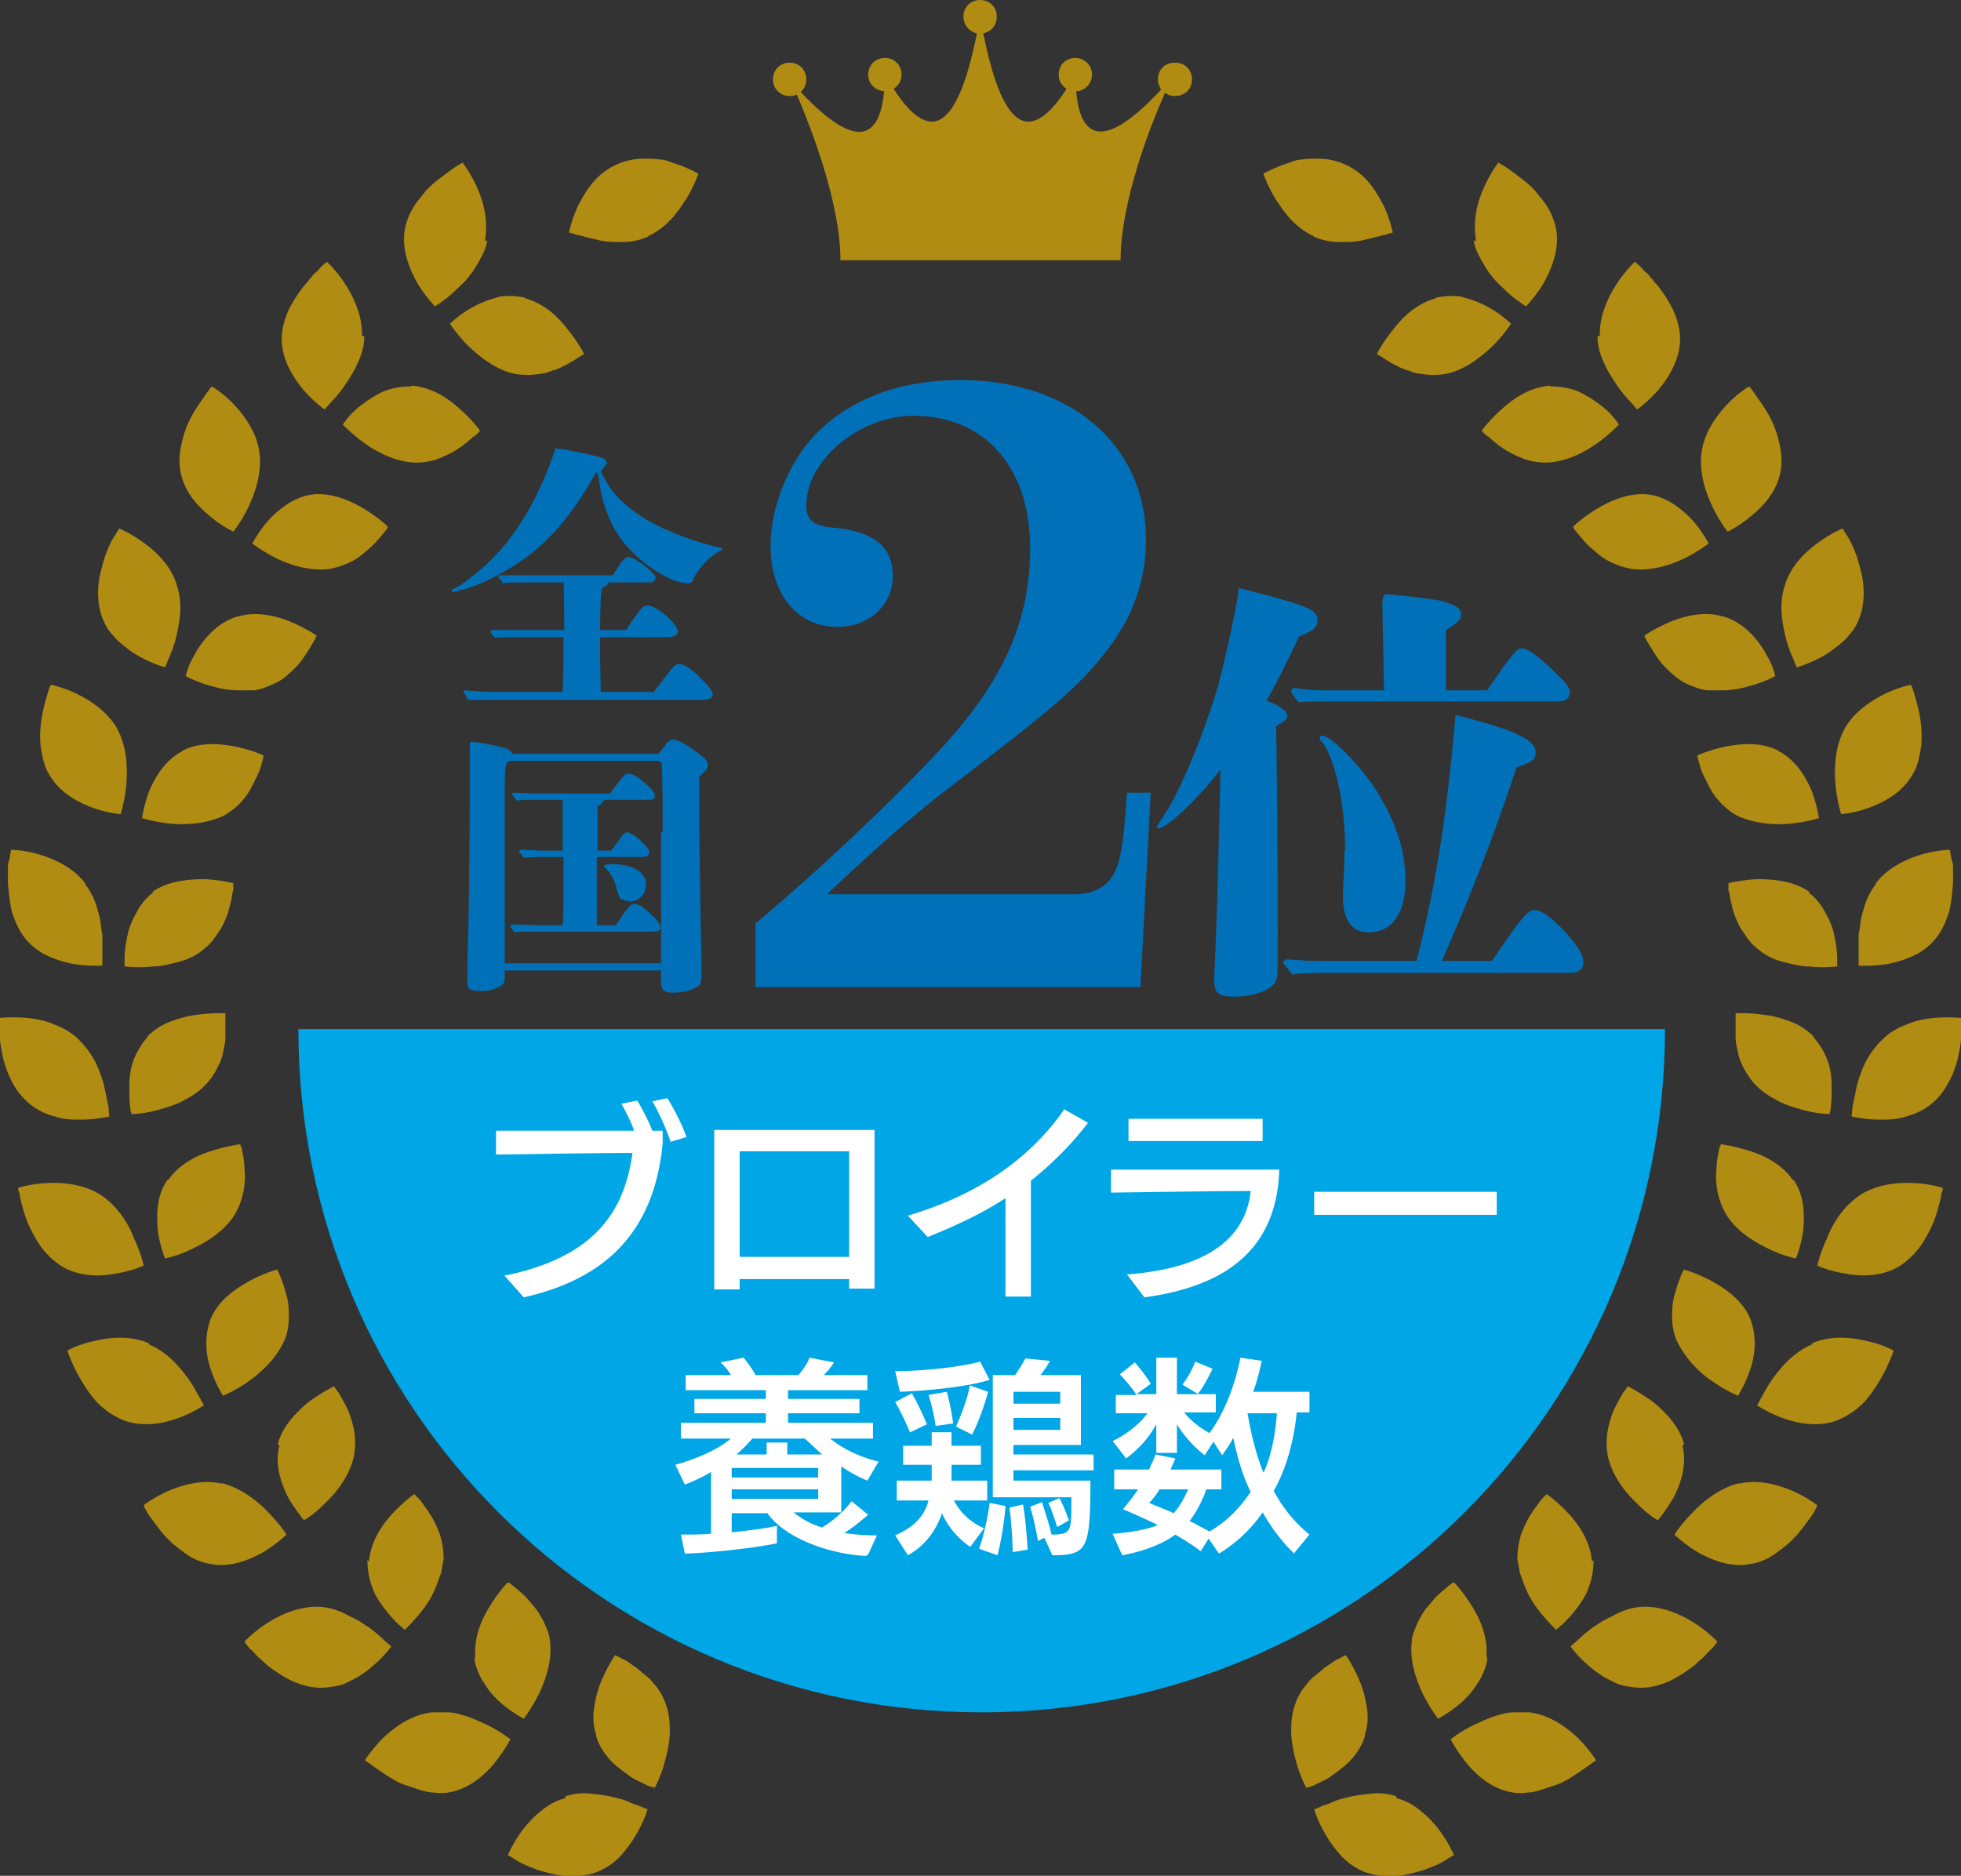 <svg id="_レイヤー_2" xmlns="http://www.w3.org/2000/svg" viewBox="0 0 24.71 23.64"><rect x="0" y="0" width="24.71" height="23.64" fill="#333333" stroke="none"/><defs><style>.cls-1{fill:#fff}.cls-2{fill:#b18c13}.cls-4{fill:#0071b9}</style></defs><g id="_レイヤー_2-2"><path id="_グリーン" d="M20.98 12.97c0 4.75-3.85 8.61-8.61 8.61s-8.61-3.85-8.61-8.61h17.22Z" style="fill:#00a6e5"/><g id="_月桂樹_"><path class="cls-2" d="M7.12 22.64c.12-.04.24-.05.36-.03.12.01.23.03.33.06.05.01.09.03.14.05.04.02.08.03.11.04.06.03.1.04.1.04s-.04.15-.15.33c-.05.09-.12.18-.2.27a.83.83 0 0 1-.31.2c-.12.04-.25.05-.38.04-.06 0-.13-.02-.19-.03-.06-.02-.12-.03-.17-.05l-.15-.06c-.04-.02-.08-.04-.11-.06-.06-.04-.1-.06-.1-.06s.06-.15.18-.31c.06-.08.14-.17.23-.24.09-.08.2-.14.32-.17ZM7.51 21.87c.03.12.1.22.17.3.08.09.17.15.25.21.04.03.08.05.12.07.04.02.07.03.1.05.06.02.1.03.1.03s.08-.14.13-.34c.03-.1.05-.21.06-.33 0-.12 0-.23-.04-.35a.748.748 0 0 0-.16-.29.573.573 0 0 0-.11-.11c-.04-.03-.07-.06-.11-.09-.04-.03-.07-.05-.1-.07a.405.405 0 0 0-.09-.05c-.05-.03-.08-.04-.08-.04s-.09.13-.17.32c-.04.09-.07.2-.09.32-.02.11-.02.24.02.35ZM5.45 21.58h.18c.06 0 .12.01.18.03.12.03.22.08.31.12.19.09.31.19.31.19s-.07.14-.2.3c-.13.16-.33.33-.58.37-.06.01-.13.01-.19 0-.06 0-.13-.02-.19-.04l-.18-.06c-.06-.02-.11-.05-.16-.08-.1-.06-.18-.12-.24-.16-.03-.02-.05-.04-.07-.05-.02-.01-.02-.02-.02-.02s.09-.14.23-.28c.15-.14.36-.29.61-.32ZM5.98 20.89c0 .06.02.12.04.17.02.05.05.11.08.15.06.1.13.18.21.25.15.13.29.2.29.2s.1-.13.19-.31c.09-.19.17-.43.14-.66a.42.42 0 0 0-.04-.16c-.02-.05-.04-.1-.07-.15-.03-.05-.05-.09-.09-.13-.03-.04-.06-.07-.09-.11-.06-.06-.12-.11-.17-.15-.02-.02-.04-.03-.05-.04-.01 0-.02-.01-.02-.01s-.11.11-.22.29c-.11.17-.21.4-.19.65ZM4 20.25c.13 0 .25.04.35.09.03.01.05.03.08.04.03.01.05.03.08.04.05.03.09.06.14.09.08.06.15.12.2.17.05.04.08.07.08.07s-.09.13-.25.26c-.08.07-.17.13-.28.18-.05.03-.11.05-.17.06-.06.01-.12.02-.19.02-.13 0-.26-.04-.37-.09a1.84 1.84 0 0 1-.31-.2c-.04-.04-.08-.07-.12-.11-.03-.03-.06-.07-.09-.09-.05-.06-.07-.09-.07-.09s.11-.12.28-.23c.17-.11.41-.22.66-.21ZM4.63 19.66c0 .12.02.24.06.34.01.03.02.05.03.08.01.02.03.05.04.07a1.716 1.716 0 0 0 .26.32c.05.04.08.07.08.07s.12-.11.24-.27c.06-.08.12-.18.16-.29.02-.05.04-.11.06-.16.01-.06.02-.12.03-.17 0-.12-.02-.23-.05-.32-.04-.1-.08-.19-.13-.26-.02-.04-.05-.07-.07-.1a.555.555 0 0 0-.06-.08l-.06-.06s-.13.09-.27.24-.28.36-.3.61ZM2.79 18.69c.24.06.45.22.59.37.15.15.23.28.23.28s-.11.11-.29.22c-.18.1-.42.2-.67.15a.749.749 0 0 1-.35-.16c-.1-.07-.2-.16-.27-.25s-.13-.17-.17-.23c-.02-.03-.03-.06-.04-.07 0-.02-.01-.03-.01-.03s.13-.1.31-.18c.19-.08.44-.15.68-.09ZM3.52 18.22c-.06.24.02.47.11.65.1.17.2.29.2.29s.14-.08.28-.23c.15-.14.3-.35.35-.58.02-.11.02-.23 0-.33s-.05-.2-.09-.28c-.04-.08-.08-.15-.11-.2-.02-.02-.03-.04-.04-.05 0-.01-.01-.02-.01-.02s-.14.07-.31.19c-.16.13-.34.31-.4.54ZM1.87 16.94c.24.1.4.29.52.46.06.09.1.17.13.22.03.06.05.09.05.09s-.13.09-.32.16-.45.12-.69.03a.988.988 0 0 1-.32-.21c-.09-.09-.16-.2-.22-.3-.06-.1-.1-.19-.13-.26s-.04-.11-.04-.11.14-.08.34-.12c.2-.05.46-.07.69.03ZM2.66 16.61c-.09.22-.07.47 0 .66.03.09.07.18.1.23.03.06.05.09.05.09s.15-.06.32-.18.35-.29.45-.51c.05-.11.06-.22.06-.32 0-.11-.01-.2-.04-.29-.02-.08-.05-.16-.07-.21a.477.477 0 0 0-.04-.08s-.15.04-.34.14c-.18.1-.39.24-.49.47ZM1.27 15.06c.21.14.35.36.42.55.09.19.12.34.12.34s-.15.07-.35.1c-.2.04-.46.04-.68-.09-.11-.07-.2-.16-.28-.27-.07-.11-.13-.22-.17-.33-.04-.11-.06-.21-.08-.28 0-.04-.01-.06-.02-.08v-.03s.15-.05.36-.06c.2-.01.46.01.68.15ZM2.11 14.87c-.14.2-.14.45-.12.65.03.2.09.34.09.34s.16-.03.34-.12c.19-.09.4-.22.53-.42a.952.952 0 0 0 .13-.6c0-.09-.02-.17-.03-.22 0-.03-.01-.05-.02-.06v-.02s-.16.02-.35.08c-.2.06-.42.17-.56.37ZM1 13.11c.09.09.16.19.21.29.05.11.09.22.11.32.02.1.04.19.05.25 0 .06.01.1.01.1s-.16.04-.36.04c-.1 0-.22 0-.33-.04a.803.803 0 0 1-.33-.17.898.898 0 0 1-.23-.31c-.03-.06-.05-.12-.07-.18-.02-.06-.03-.12-.04-.17-.02-.11-.03-.21-.03-.29v-.12s.16-.02.36 0c.1.01.22.03.33.08.11.04.22.1.31.19ZM1.86 13.07c-.08.09-.14.19-.18.3-.04.11-.05.22-.05.32s0 .19.01.25c0 .06.02.1.02.1s.16 0 .36-.06c.1-.03.21-.06.31-.12.1-.05.2-.12.28-.21.08-.09.13-.19.17-.28.02-.05.03-.1.04-.15.01-.05.02-.09.02-.14v-.31s-.16-.01-.36.02c-.1.01-.21.04-.32.08-.11.04-.21.1-.3.19ZM1.07 11.14c.08.1.13.21.16.33.02.06.03.11.04.17 0 .06.02.11.02.16v.37s-.16.01-.36-.02c-.1-.02-.21-.05-.32-.1a.773.773 0 0 1-.39-.38c-.03-.06-.05-.12-.07-.18-.03-.12-.04-.25-.05-.37v-.16c0-.05 0-.09.02-.13.01-.07.02-.12.02-.12s.16 0 .36.06c.2.06.43.17.58.37ZM1.93 11.25c-.1.07-.17.17-.22.27-.03.05-.05.1-.07.15-.02.05-.03.1-.04.15-.02.1-.03.19-.03.25v.11s.16.02.36 0c.1 0 .21-.03.33-.06.11-.03.22-.08.31-.16.05-.04.09-.08.12-.12.03-.04.06-.09.09-.13.05-.09.09-.18.11-.27l.03-.12c0-.04.01-.07.02-.1v-.09s-.16-.04-.36-.05c-.2 0-.46.02-.66.16ZM1.49 9.21c.11.22.12.48.1.69-.02.21-.07.36-.07.36s-.16-.01-.35-.08c-.19-.07-.42-.19-.55-.42-.07-.11-.09-.24-.11-.37-.01-.13 0-.26.02-.37.02-.11.05-.21.07-.28.02-.07.04-.11.04-.11s.16.03.34.12c.18.09.4.24.51.46ZM2.31 9.46c-.22.11-.35.32-.43.51-.07.19-.09.34-.09.34s.15.05.36.07c.2.02.46 0 .67-.1.1-.06.19-.13.25-.21.07-.08.11-.17.15-.25.04-.08.07-.15.08-.21.02-.05.02-.09.02-.09s-.15-.07-.35-.11c-.2-.04-.45-.06-.67.05ZM2.23 7.38c.08.24.03.49-.02.69-.03.1-.06.18-.09.24-.02.06-.04.1-.04.1s-.15-.04-.33-.14c-.09-.05-.18-.12-.27-.2-.04-.04-.08-.09-.12-.14a.886.886 0 0 1-.08-.17c-.04-.12-.05-.25-.04-.38.01-.13.05-.25.08-.36.04-.11.08-.2.12-.26.04-.06.06-.1.06-.1s.15.06.31.18c.17.12.35.3.42.54ZM2.99 7.77c-.23.07-.4.25-.51.43-.05.09-.09.16-.11.22-.02.06-.03.1-.03.1s.14.08.34.13c.1.03.21.05.33.05h.17c.06 0 .12-.02.17-.04.11-.04.21-.09.28-.16.08-.07.15-.14.2-.22.05-.07.09-.14.12-.19.03-.05.04-.08.04-.08s-.13-.09-.32-.17c-.19-.08-.44-.14-.67-.07ZM3.27 5.71c.03.25-.05.49-.14.68-.09.19-.19.31-.19.31s-.15-.07-.3-.2c-.16-.13-.33-.32-.37-.58-.02-.13 0-.26.03-.38s.08-.24.14-.34c.06-.1.12-.18.16-.24.02-.03.04-.05.05-.07l.02-.02s.14.08.28.23c.14.15.29.36.32.61ZM3.96 6.23c-.24.02-.44.18-.58.33-.13.15-.2.29-.2.29s.13.1.31.19c.19.09.43.16.66.13.11-.02.22-.06.31-.11s.16-.12.23-.18c.06-.06.11-.12.15-.17.02-.02.03-.04.04-.05 0-.01.01-.02.01-.02s-.11-.11-.29-.22-.41-.21-.65-.19ZM4.59 4.24c0 .13-.04.25-.09.35-.02.05-.05.1-.08.15-.03.05-.06.09-.09.14-.06.08-.12.15-.17.2-.04.05-.07.08-.07.08s-.13-.09-.27-.25c-.13-.16-.27-.38-.27-.64 0-.13.04-.26.09-.37.06-.12.13-.22.2-.31.02-.02.04-.04.05-.06.02-.02.04-.04.05-.06.03-.03.07-.06.09-.09a.94.94 0 0 1 .09-.08s.12.11.23.28c.11.17.22.41.21.65ZM5.18 4.87c-.12 0-.24.02-.34.06-.05.02-.1.05-.15.08-.05.03-.09.06-.13.09-.08.06-.14.12-.18.17-.04.05-.06.08-.06.08s.11.12.28.24c.17.12.39.23.63.24.12 0 .23-.02.32-.06.1-.04.19-.09.26-.14.02-.01.04-.03.05-.04.02-.01.03-.02.05-.04.03-.02.05-.05.08-.06l.06-.06s-.09-.13-.25-.27c-.15-.14-.36-.28-.61-.3ZM6.14 3.03c-.01.06-.03.12-.06.18s-.06.11-.09.16c-.06.1-.14.19-.22.26-.07.07-.14.13-.2.17-.05.04-.09.06-.09.06s-.11-.11-.22-.29c-.1-.18-.2-.42-.16-.67.02-.13.08-.25.15-.35l.12-.15c.04-.04.09-.09.13-.12.09-.07.17-.13.23-.17.06-.04.1-.06.1-.06s.1.13.18.31c.04.09.08.2.1.32.02.12.02.24 0 .36ZM6.61 3.75c-.06-.01-.12-.02-.18-.02s-.12 0-.17.02a1.343 1.343 0 0 0-.51.26c-.05.04-.08.07-.08.07s.09.14.23.28c.15.14.35.3.58.35.11.02.23.02.33 0 .05 0 .1-.02.15-.04.05-.01.09-.03.13-.05.08-.04.15-.08.19-.11.05-.03.08-.05.08-.05s-.07-.14-.2-.3c-.06-.08-.14-.17-.23-.24a.916.916 0 0 0-.31-.16ZM8.17 2.98c-.11.05-.22.07-.33.07-.11 0-.22 0-.32-.03-.1-.02-.19-.05-.25-.06-.06-.02-.1-.03-.1-.03s.03-.16.12-.35c.05-.09.11-.2.19-.29A.835.835 0 0 1 8.14 2c.06 0 .12 0 .17.01.06 0 .11.02.16.04.2.06.33.14.33.14s-.05.15-.16.33c-.03.04-.06.09-.09.13-.03.04-.07.09-.11.13a.95.95 0 0 1-.28.2ZM17.6 22.64a.739.739 0 0 0-.36-.03c-.12.01-.23.03-.33.06-.05.01-.09.03-.14.05-.04.02-.08.03-.11.04-.06.03-.1.04-.1.04s.04.15.15.33c.05.09.12.18.2.27.08.08.19.16.31.2.12.04.25.05.38.04.06 0 .13-.02.19-.03.06-.02.12-.03.17-.05l.15-.06c.04-.02.08-.04.11-.06.06-.04.1-.06.1-.06s-.06-.15-.18-.31c-.06-.08-.14-.17-.23-.24a.763.763 0 0 0-.32-.17ZM17.2 21.87c-.03.12-.1.22-.17.3-.08.09-.17.15-.25.21-.04.03-.08.05-.12.07-.04.02-.07.03-.1.05-.06.02-.1.03-.1.03s-.08-.14-.13-.34c-.03-.1-.05-.21-.06-.33 0-.12 0-.23.04-.35.03-.11.09-.21.16-.29.03-.04.07-.08.11-.11.04-.03.07-.06.11-.09s.07-.05.1-.07c.03-.02.06-.04.09-.05.05-.03.08-.04.08-.04s.09.13.17.32c.04.09.07.2.09.32.02.11.02.24-.02.35ZM19.26 21.58h-.18c-.06 0-.12.01-.18.03-.12.03-.22.08-.31.12-.19.09-.31.19-.31.19s.07.14.2.3c.13.16.33.33.58.37.06.01.13.01.19 0 .06 0 .13-.02.19-.04l.18-.06c.06-.02.11-.05.16-.08.1-.06.18-.12.24-.16.03-.02.05-.04.07-.05.02-.01.02-.02.02-.02s-.09-.14-.23-.28c-.15-.14-.36-.29-.61-.32ZM18.74 20.89c0 .06-.02.12-.04.17-.02.05-.05.11-.08.15-.06.1-.13.18-.21.25-.15.13-.29.2-.29.2s-.1-.13-.19-.31c-.09-.19-.17-.43-.14-.66 0-.06.02-.11.04-.16s.04-.1.07-.15c.03-.05.05-.09.09-.13.03-.04.06-.07.09-.11.06-.06.12-.11.17-.15.02-.02.04-.03.05-.04.01 0 .02-.01.02-.01s.11.11.22.29c.11.17.21.4.19.65ZM20.72 20.25c-.13 0-.25.04-.35.09-.03.01-.05.03-.08.04-.03.01-.05.03-.08.04-.05.03-.09.06-.14.09-.08.06-.15.12-.2.17-.05.04-.08.07-.08.07s.09.13.25.26c.08.07.17.13.28.18.05.03.11.05.17.06.06.01.12.02.19.02.13 0 .26-.04.37-.09.12-.06.22-.13.31-.2.04-.04.08-.07.12-.11.03-.03.06-.07.09-.09.05-.06.07-.09.07-.09s-.11-.12-.28-.23c-.17-.11-.41-.22-.66-.21ZM20.08 19.66c0 .12-.02.24-.06.34-.01.03-.02.05-.03.08-.01.02-.03.05-.04.07-.03.05-.06.09-.09.13-.06.08-.12.14-.17.19-.05.04-.08.07-.08.07s-.12-.11-.24-.27c-.06-.08-.12-.18-.16-.29-.02-.05-.04-.11-.06-.16-.01-.06-.02-.12-.03-.17 0-.12.02-.23.05-.32.04-.1.08-.19.13-.26.02-.04.05-.07.07-.1.02-.03.04-.06.06-.08l.06-.06s.13.09.27.24.28.36.3.61ZM21.92 18.69c-.24.06-.45.22-.59.37-.15.15-.23.28-.23.28s.11.11.29.22c.18.1.42.2.67.15.13-.02.25-.08.35-.16.1-.07.2-.16.27-.25s.13-.17.17-.23c.02-.03.03-.06.04-.07 0-.02.01-.03.01-.03s-.13-.1-.31-.18c-.19-.08-.44-.15-.68-.09ZM21.2 18.22c.06.24-.02.47-.11.65-.1.17-.2.29-.2.29s-.14-.08-.28-.23c-.15-.14-.3-.35-.35-.58a.915.915 0 0 1 0-.33c.02-.1.05-.2.09-.28.04-.08.08-.15.11-.2.02-.02.03-.04.04-.05 0-.01.01-.02.01-.02s.14.07.31.19c.16.13.34.31.4.54ZM22.84 16.94c-.24.1-.4.29-.52.46-.06.09-.1.17-.13.22-.03.06-.05.09-.05.09s.13.09.32.16.45.12.69.03c.12-.05.23-.12.32-.21s.16-.2.22-.3c.06-.1.1-.19.13-.26s.04-.11.04-.11-.14-.08-.34-.12c-.2-.05-.46-.07-.69.03ZM22.05 16.61c.09.22.07.47 0 .66-.03.09-.07.18-.1.23-.03.06-.05.09-.05.09s-.15-.06-.32-.18a1.32 1.32 0 0 1-.45-.51.754.754 0 0 1-.06-.32c0-.11.01-.2.04-.29.02-.08.05-.16.07-.21.02-.05.04-.08.04-.08s.15.04.34.14c.18.1.39.24.49.47ZM23.44 15.06c-.21.14-.35.36-.42.55-.09.19-.12.34-.12.34s.15.07.35.1c.2.04.46.04.68-.09.11-.07.2-.16.28-.27.07-.11.13-.22.17-.33.04-.11.06-.21.08-.28 0-.04.01-.06.02-.08v-.03s-.15-.05-.36-.06c-.2-.01-.46.01-.68.15ZM22.6 14.87c.14.2.14.45.12.65-.03.2-.09.34-.09.34s-.16-.03-.34-.12c-.19-.09-.4-.22-.53-.42a.952.952 0 0 1-.13-.6c0-.09.02-.17.03-.22 0-.03.01-.05.02-.06v-.02s.16.02.35.08c.2.06.42.17.56.37ZM23.71 13.11c-.09.09-.16.19-.21.29-.05.11-.09.22-.11.32-.02.1-.04.19-.05.25 0 .06-.01.1-.01.1s.16.04.36.04c.1 0 .22 0 .33-.04.11-.03.23-.08.33-.17.1-.08.17-.19.23-.31.03-.06.05-.12.07-.18.02-.06.03-.12.04-.17.02-.11.03-.21.03-.29v-.12s-.16-.02-.36 0c-.1.01-.22.03-.33.08a.84.84 0 0 0-.31.19ZM22.85 13.07c.08.09.14.19.18.3.04.11.05.22.05.32s0 .19-.01.25c0 .06-.02.1-.02.1s-.16 0-.36-.06c-.1-.03-.21-.06-.31-.12-.1-.05-.2-.12-.28-.21a1.05 1.05 0 0 1-.17-.28c-.02-.05-.03-.1-.04-.15-.01-.05-.02-.09-.02-.14v-.31s.16-.01.36.02c.1.01.21.04.32.08.11.04.21.1.3.19ZM23.64 11.14c-.08.1-.13.21-.16.33-.02.06-.03.11-.04.17 0 .06-.02.11-.02.16v.37s.16.01.36-.02c.1-.02.21-.05.32-.1a.773.773 0 0 0 .39-.38c.03-.06.05-.12.07-.18.03-.12.04-.25.05-.37v-.16c0-.05 0-.09-.02-.13-.01-.07-.02-.12-.02-.12s-.16 0-.36.06c-.2.06-.43.17-.58.37ZM22.79 11.25c.1.07.17.17.22.27.03.05.05.1.07.15.02.05.03.1.04.15.02.1.03.19.03.25v.11s-.16.02-.36 0c-.1 0-.21-.03-.33-.06a.767.767 0 0 1-.31-.16.679.679 0 0 1-.12-.12c-.03-.04-.06-.09-.09-.13-.05-.09-.09-.18-.11-.27l-.03-.12c0-.04-.01-.07-.02-.1v-.09s.16-.04.36-.05c.2 0 .46.02.66.16ZM23.23 9.21c-.11.22-.12.48-.1.69.02.21.07.36.07.36s.16-.01.35-.08c.19-.07.42-.19.55-.42.07-.11.09-.24.11-.37.01-.13 0-.26-.02-.37-.02-.11-.05-.21-.07-.28-.02-.07-.04-.11-.04-.11s-.16.03-.34.12c-.18.09-.4.24-.51.46ZM22.4 9.46c.22.11.35.32.43.51.07.19.09.34.09.34s-.15.05-.36.07c-.2.02-.46 0-.67-.1a.872.872 0 0 1-.25-.21c-.07-.08-.11-.17-.15-.25a.801.801 0 0 1-.08-.21c-.02-.05-.02-.09-.02-.09s.15-.07.35-.11c.2-.04.45-.06.67.05ZM22.49 7.38c-.08.24-.03.49.02.69.03.1.06.18.09.24.02.06.04.1.04.1s.15-.04.33-.14c.09-.05.18-.12.27-.2.04-.04.08-.09.12-.14.03-.05.06-.11.08-.17.04-.12.05-.25.04-.38-.01-.13-.05-.25-.08-.36-.04-.11-.08-.2-.12-.26-.04-.06-.06-.1-.06-.1s-.15.06-.31.18c-.17.12-.35.3-.42.54ZM21.72 7.77c.23.07.4.25.51.43.05.09.09.16.11.22.02.06.03.1.03.1s-.14.08-.34.13c-.1.03-.21.05-.33.05h-.17c-.06 0-.12-.02-.17-.04a.762.762 0 0 1-.28-.16c-.08-.07-.15-.14-.2-.22-.05-.07-.09-.14-.12-.19-.03-.05-.04-.08-.04-.08s.13-.09.32-.17c.19-.08.44-.14.67-.07ZM21.44 5.71c-.03.25.05.49.14.68.09.19.19.31.19.31s.15-.07.3-.2c.16-.13.33-.32.37-.58.02-.13 0-.26-.03-.38s-.08-.24-.14-.34c-.06-.1-.12-.18-.16-.24-.02-.03-.04-.05-.05-.07l-.02-.02s-.14.08-.28.23c-.14.15-.29.36-.32.61ZM20.75 6.23c.24.02.44.18.58.33.13.15.2.29.2.29s-.13.1-.31.19c-.19.09-.43.16-.66.13-.11-.02-.22-.06-.31-.11s-.16-.12-.23-.18c-.06-.06-.11-.12-.15-.17-.02-.02-.03-.04-.04-.05 0-.01-.01-.02-.01-.02s.11-.11.29-.22.41-.21.65-.19ZM20.13 4.24c0 .13.04.25.09.35.02.05.05.1.08.15.03.05.06.09.09.14.06.08.12.15.17.2.04.05.07.08.07.08s.13-.09.27-.25c.13-.16.27-.38.27-.64 0-.13-.04-.26-.09-.37a1.84 1.84 0 0 0-.2-.31c-.02-.02-.04-.04-.05-.06-.02-.02-.04-.04-.05-.06-.03-.03-.07-.06-.09-.09a.94.94 0 0 0-.09-.08s-.12.11-.23.28c-.11.17-.22.41-.21.65ZM19.54 4.87c.12 0 .24.02.34.06a1.463 1.463 0 0 1 .28.17 1.004 1.004 0 0 1 .24.25s-.11.12-.28.24c-.17.12-.39.23-.63.24-.12 0-.23-.02-.32-.06-.1-.04-.19-.09-.26-.14-.02-.01-.04-.03-.05-.04-.02-.01-.03-.02-.05-.04-.03-.02-.05-.05-.08-.06l-.06-.06s.09-.13.25-.27c.15-.14.36-.28.61-.3ZM18.57 3.03c.01.06.03.12.06.18s.06.11.09.16c.06.1.14.19.22.26.07.07.14.13.2.17.05.04.09.06.09.06s.11-.11.22-.29c.1-.18.2-.42.16-.67a.847.847 0 0 0-.15-.35l-.12-.15a1.42 1.42 0 0 0-.13-.12c-.09-.07-.17-.13-.23-.17-.06-.04-.1-.06-.1-.06s-.1.13-.18.31c-.04.09-.08.2-.1.32-.02.12-.02.24 0 .36ZM18.1 3.75c.06-.01.12-.02.18-.02s.12 0 .17.02a1.343 1.343 0 0 1 .51.26c.05.04.08.07.08.07s-.09.14-.23.28c-.15.14-.35.3-.58.35-.11.02-.23.02-.33 0-.05 0-.1-.02-.15-.04-.05-.01-.09-.03-.13-.05-.08-.04-.15-.08-.19-.11-.05-.03-.08-.05-.08-.05s.07-.14.2-.3c.06-.08.14-.17.23-.24.09-.07.2-.13.31-.16ZM16.55 2.98c.11.05.22.07.33.07.11 0 .22 0 .32-.03.1-.02.19-.05.25-.06.06-.02.1-.03.1-.03s-.03-.16-.12-.35c-.05-.09-.11-.2-.19-.29a.835.835 0 0 0-.66-.29c-.06 0-.12 0-.17.01a.42.42 0 0 0-.16.04c-.2.06-.33.14-.33.14s.05.15.16.33c.03.04.06.09.09.13.03.04.07.09.11.13.08.08.17.15.28.2Z"/></g><path id="_王冠_" class="cls-2" d="M14.8.79c-.12 0-.21.09-.21.21 0 .05.02.09.04.13-.66.71-1.01.69-1.07.02.11 0 .2-.1.2-.21s-.09-.21-.21-.21-.21.09-.21.21c0 .08.04.14.1.18-.43.66-.79.6-1.05-.7.1-.02.17-.1.17-.21 0-.12-.09-.21-.21-.21s-.21.09-.21.21c0 .1.07.19.17.21-.26 1.3-.62 1.36-1.05.7.06-.04.1-.1.1-.18 0-.12-.09-.21-.21-.21s-.21.09-.21.21.09.2.2.21c-.06.66-.4.7-1.05.01.04-.04.07-.09.07-.16 0-.12-.09-.21-.21-.21s-.21.09-.21.21.09.21.21.21c.03 0 .06 0 .09-.02.17.4.55 1.36.55 2.09h3.53c0-.75.39-1.73.56-2.11.04.03.08.04.13.04.12 0 .21-.09.21-.21s-.09-.21-.21-.21Z"/><path class="cls-1" d="M6.34 16.08c1.16-.23 1.53-.82 1.63-1.55-.51 0-1.52.02-1.72.02v-.3h1.74c-.04-.12-.11-.25-.16-.34l.2-.04c.06.1.14.25.19.38h.13v.16c-.1 1.04-.64 1.69-1.75 1.94l-.24-.27Zm2.11-1.69c-.05-.15-.14-.36-.23-.51l.19-.04c.08.13.19.34.24.49l-.2.06ZM10.7 16.24v-.12H9.32v.13H9v-2.01h2.02v2h-.32Zm0-1.73H9.32v1.33h1.38v-1.33ZM12.67 16.34V15.1c-.32.21-.66.36-.98.49l-.25-.27c.85-.25 1.53-.7 1.97-1.34l.3.17c-.23.3-.47.53-.72.73v1.46h-.33ZM14.21 16.06c1.05-.08 1.49-.49 1.55-1.05-.48 0-1.71.02-1.76.02v-.29h2.12c-.03.94-.59 1.46-1.7 1.61l-.22-.29Zm.01-1.68v-.28h1.69v.28h-1.69ZM16.56 15.31v-.29h2.3v.29h-2.3ZM10.91 19.61c-.5-.03-1.03-.24-1.24-.54h-.45v.24c.22-.02.43-.05.57-.08v.22c-.29.06-.84.12-1.16.13l-.05-.24c.11 0 .25 0 .38-.01v-.78c-.11.07-.23.12-.33.16l-.12-.25c.25-.07.52-.18.7-.33h-.63v-.2h1.07v-.12h-.9v-.18h.9v-.11H8.64v-.19h.57a.653.653 0 0 0-.13-.16l.29-.06c.04.05.11.14.15.22h.54c.07-.08.12-.16.14-.22l.31.06c-.04.06-.08.11-.13.16h.55v.19h-1v.11h.9v.18h-.9v.12H11v.2h-.54c.15.12.36.23.61.29l-.14.24a1.74 1.74 0 0 1-.33-.18v.58H10c.1.08.22.15.36.19.16-.1.28-.21.37-.33l.21.17c-.07.06-.19.16-.3.23.13.02.27.03.41.03l-.11.24Zm-.6-1.11H9.22v.12h1.09v-.12Zm0 .27H9.22v.12h1.09v-.12Zm-.83-.64c-.06.07-.13.14-.2.2h.38v-.15h.26v.15h.44c-.08-.07-.15-.14-.22-.2h-.67ZM12.22 19.49a.988.988 0 0 1-.35-.42c-.07.21-.21.41-.43.53l-.16-.25c.25-.11.37-.25.42-.44h-.4v-.25h.44v-.2h-.36v-.24h.36v-.17h.25v.17h.37v.24h-.37v.2h.45v.25h-.42c.08.15.2.27.38.35l-.17.23Zm.25-2.1c-.28.09-.82.14-1.13.15l-.06-.26c.34 0 .82-.05 1.07-.12l.12.23Zm-1 .67c-.04-.1-.13-.29-.19-.39l.21-.11c.06.1.15.29.19.39l-.21.1Zm.32-.09a2.46 2.46 0 0 0-.09-.39l.23-.04c.03.1.07.3.08.4l-.22.03Zm.26 0c.06-.13.15-.37.17-.51l.23.08c-.04.16-.12.38-.2.54l-.2-.1Zm.29 1.54c.06-.17.11-.41.13-.57l.2.04c-.01.16-.05.42-.1.62l-.23-.08Zm.82-.13-.08.04c-.02-.11-.06-.31-.1-.43l.15-.06c.04.13.1.31.12.41h-.02c.27 0 .27-.03.27-.41v-.06h-.99v-1.54h.28c.05-.07.1-.15.13-.21l.31.03c-.03.06-.08.13-.12.18h.51v.88h-.85v.12h1.01v.2h-1.01v.13h.97c0 .87-.04.94-.48.94l-.1-.22Zm-.4.18c0-.15-.02-.42-.04-.56l.17-.04c.03.15.05.42.06.57l-.19.03Zm.6-2.02h-.59v.15h.59v-.15Zm0 .33h-.59v.15h.59v-.15Zm-.04 1.37c-.03-.09-.07-.22-.11-.3l.14-.06c.04.07.09.2.12.28l-.14.08ZM16.32 19.59c-.15-.14-.29-.32-.41-.53-.15.22-.34.39-.55.52l-.13-.19-.1.16c-.09-.07-.2-.14-.32-.21-.19.14-.45.22-.67.26l-.12-.27c.24-.02.42-.05.57-.11-.14-.07-.3-.14-.44-.2.06-.07.13-.16.19-.25h-.3v-.25h.44c.03-.07.06-.13.08-.19l.25.05-.06.14h.64v.25h-.19c-.05.15-.13.29-.21.4.09.04.17.09.25.13.18-.1.36-.26.52-.5-.1-.19-.17-.44-.22-.68-.04.08-.09.15-.14.22l-.11-.17-.11.17c-.13-.1-.26-.24-.35-.39v.36h-.26v-.36c-.1.18-.22.31-.38.43l-.17-.22c.15-.07.32-.19.44-.35h-.4v-.23h.26c-.04-.07-.15-.2-.21-.26l.19-.15c.06.07.15.18.2.27l-.18.13h.25v-.46h.26v.46h.27l-.2-.12c.06-.08.13-.2.16-.29l.22.09c-.05.1-.12.24-.19.32h.23v.23h-.4c.1.12.21.2.32.26.18-.24.32-.59.39-.95l.27.04c-.03.13-.06.26-.11.39h.71v.26h-.16c-.03.3-.11.67-.29.99.13.24.28.41.45.55l-.19.23Zm-1.71-.82c-.04.07-.09.13-.13.17.09.04.2.08.31.13.07-.08.13-.18.18-.3h-.36Zm1.11-.96c.05.3.12.55.2.75.1-.21.15-.48.17-.75h-.38Z"/><path class="cls-4" d="M7.5 5.97c-.25.45-.5.76-.81 1.01-.26.2-.58.37-.85.45-.02 0-.05.01-.07.02-.03 0-.05.01-.06.01s-.02 0-.02-.01 0-.02.03-.03c.17-.09.44-.31.63-.54.27-.33.48-.72.65-1.23.18.02.49.09.59.12.03.01.06.05.06.07l-.08.1c.1.21.22.36.44.52.25.18.64.34 1.05.44.02 0 .04.01.04.02s0 .01-.02.02c-.14.07-.28.22-.35.37-.01.03-.03.04-.06.04-.18 0-.46-.16-.69-.38-.21-.21-.33-.43-.41-.77 0-.04-.02-.12-.04-.25l-.03.02Zm.73 2.76c.26-.34.27-.36.33-.36.07 0 .17.07.31.22.07.07.11.12.11.16 0 .05-.05.07-.13.07H5.9c-.05-.09-.06-.1-.06-.11s.01-.01.02-.01c.1.01.26.02.37.02h.86c.01-.32.01-.42.01-.69h-.7c-.05 0-.11 0-.16.01-.06-.06-.06-.07-.06-.08 0-.01.01-.02.03-.02h.9q0-.5-.01-.6h-.52c-.08 0-.16 0-.24.01-.05-.07-.06-.07-.06-.08 0-.01.01-.02.03-.02h1.41s.05-.07.06-.09c.07-.11.1-.14.14-.14.08 0 .34.2.34.26 0 .04-.03.06-.08.06h-.51s-.01.04-.05.05c-.05.02-.05.03-.06.55h.33s.03-.04.07-.11l.09-.12c.04-.06.07-.08.11-.08.11 0 .38.23.38.33 0 .05-.05.07-.16.07h-.82c0 .37.01.6.01.69h.64ZM8.3 9.5s.02-.03.03-.04c.09-.12.11-.14.15-.14.05 0 .15.05.29.15.11.08.15.12.15.17 0 .03-.01.06-.06.1l-.05.05v.26c0 .58.02 1.77.03 2.05v.18c0 .1-.01.14-.08.17-.07.04-.17.06-.28.06s-.15-.03-.15-.14v-.14H6.36v.09c0 .06-.02.1-.08.12-.07.04-.15.05-.22.05-.13 0-.17-.03-.17-.11 0-.04 0-.36.01-.59.01-.41.02-1.43.02-1.87v-.54s0-.03.02-.03c.07 0 .3.04.39.07.08.02.09.03.13.08h1.83Zm.05.99c0-.27 0-.56-.01-.84 0-.05-.02-.06-.09-.06H6.43c-.07.02-.07.02-.07.58V12.14h1.97v-1.65Zm-.59 1.17c.16-.24.19-.27.24-.27.04 0 .13.06.2.13.09.08.12.13.12.17 0 .04-.03.05-.09.05H6.68c-.06 0-.13 0-.2.01-.05-.07-.05-.07-.05-.08 0-.01.01-.02.03-.02.09 0 .21.01.27.01h.36c.01-.21.01-.25.01-.86h-.3c-.06 0-.13 0-.2.01-.05-.07-.06-.07-.06-.08 0-.01.01-.02.03-.02.09 0 .21.01.27.01h.25v-.64h-.38c-.06 0-.13 0-.2.01-.05-.07-.06-.07-.06-.08 0-.01.01-.02.03-.02.09 0 .21.01.27.01h.94s.03-.05.05-.07c.11-.15.14-.18.18-.18.04 0 .08.02.15.07.13.11.18.16.18.21 0 .04-.02.05-.08.05h-.56s-.02.06-.08.08v.56h.17s.04-.05.1-.13c.04-.07.07-.1.1-.1.07 0 .28.18.28.25 0 .04-.03.06-.09.06h-.57v.86h.23Zm.16-.3s-.09-.02-.11-.04l-.04-.11a.482.482 0 0 0-.15-.28l-.01-.02s.03-.02.1-.02c.26 0 .43.1.43.26 0 .12-.09.21-.21.21ZM9.53 11.63c.83-.7 1.65-1.48 2.22-2.08.87-.91 1.23-1.69 1.23-2.64 0-1.02-.57-1.67-1.47-1.67-.68 0-1.35.56-1.35 1.13 0 .18.09.26.34.28.53.05.75.25.75.61s-.29.64-.7.64c-.5 0-.84-.41-.84-1.02 0-.43.17-.9.44-1.26.43-.54 1.11-.83 1.95-.83 1.39 0 2.34.82 2.34 2.01 0 .52-.17.99-.51 1.42-.38.48-.71.74-1.92 1.67-.57.43-1.1.92-1.59 1.38h3.11c.31 0 .5-.14.57-.43.05-.19.07-.4.1-.85h.3l-.13 2.45H9.52v-.81ZM15.4 9.67c-.24.33-.69.77-.8.77-.01 0-.02-.01-.02-.02s0-.01.11-.18c.2-.31.49-1.02.66-1.6.11-.43.23-.97.26-1.23.86.22.99.27.99.4 0 .09-.03.13-.23.21q-.26.55-.41.81c.16.06.26.13.26.19 0 .04-.03.07-.14.13.02 1.18.02 2.19.02 2.71v.31c0 .17-.02.22-.09.27-.09.07-.27.12-.45.12-.21 0-.26-.04-.26-.22 0-.1.03-.57.05-1.43l.03-1.24Zm3.4 2.44c.38-.56.45-.64.54-.64.09 0 .24.11.43.33.13.15.18.24.18.33s-.06.13-.16.13h-3c-.17 0-.34 0-.51.02-.1-.13-.11-.14-.11-.15 0-.02.02-.04.05-.04.13.01.29.02.37.02h1.26c.24-.95.38-1.8.49-3.1.72.18 1.01.31 1.01.47 0 .09-.03.12-.24.19-.29.87-.54 1.52-.94 2.44h.63Zm-.06-3.41c.34-.5.38-.53.44-.53.07 0 .22.11.43.32.13.12.17.18.17.24 0 .07-.06.11-.15.11h-2.9c-.12 0-.25 0-.37.01-.09-.12-.09-.13-.09-.14 0-.02.02-.04.05-.04.11.02.26.03.34.03h.78l-.02-1.04v-.04q0-.13.05-.13c.1 0 .58.06.68.08.18.05.26.09.26.17 0 .07-.03.1-.19.2v.76h.52Zm-1.79 2.02c0-.59-.13-1.18-.3-1.38-.02-.02-.02-.03-.02-.05 0-.01.01-.02.03-.02.12 0 .55.45.73.77.22.37.32.72.32 1.06 0 .41-.17.65-.46.65-.22 0-.33-.16-.33-.47l.02-.4v-.16Z"/></g></svg>